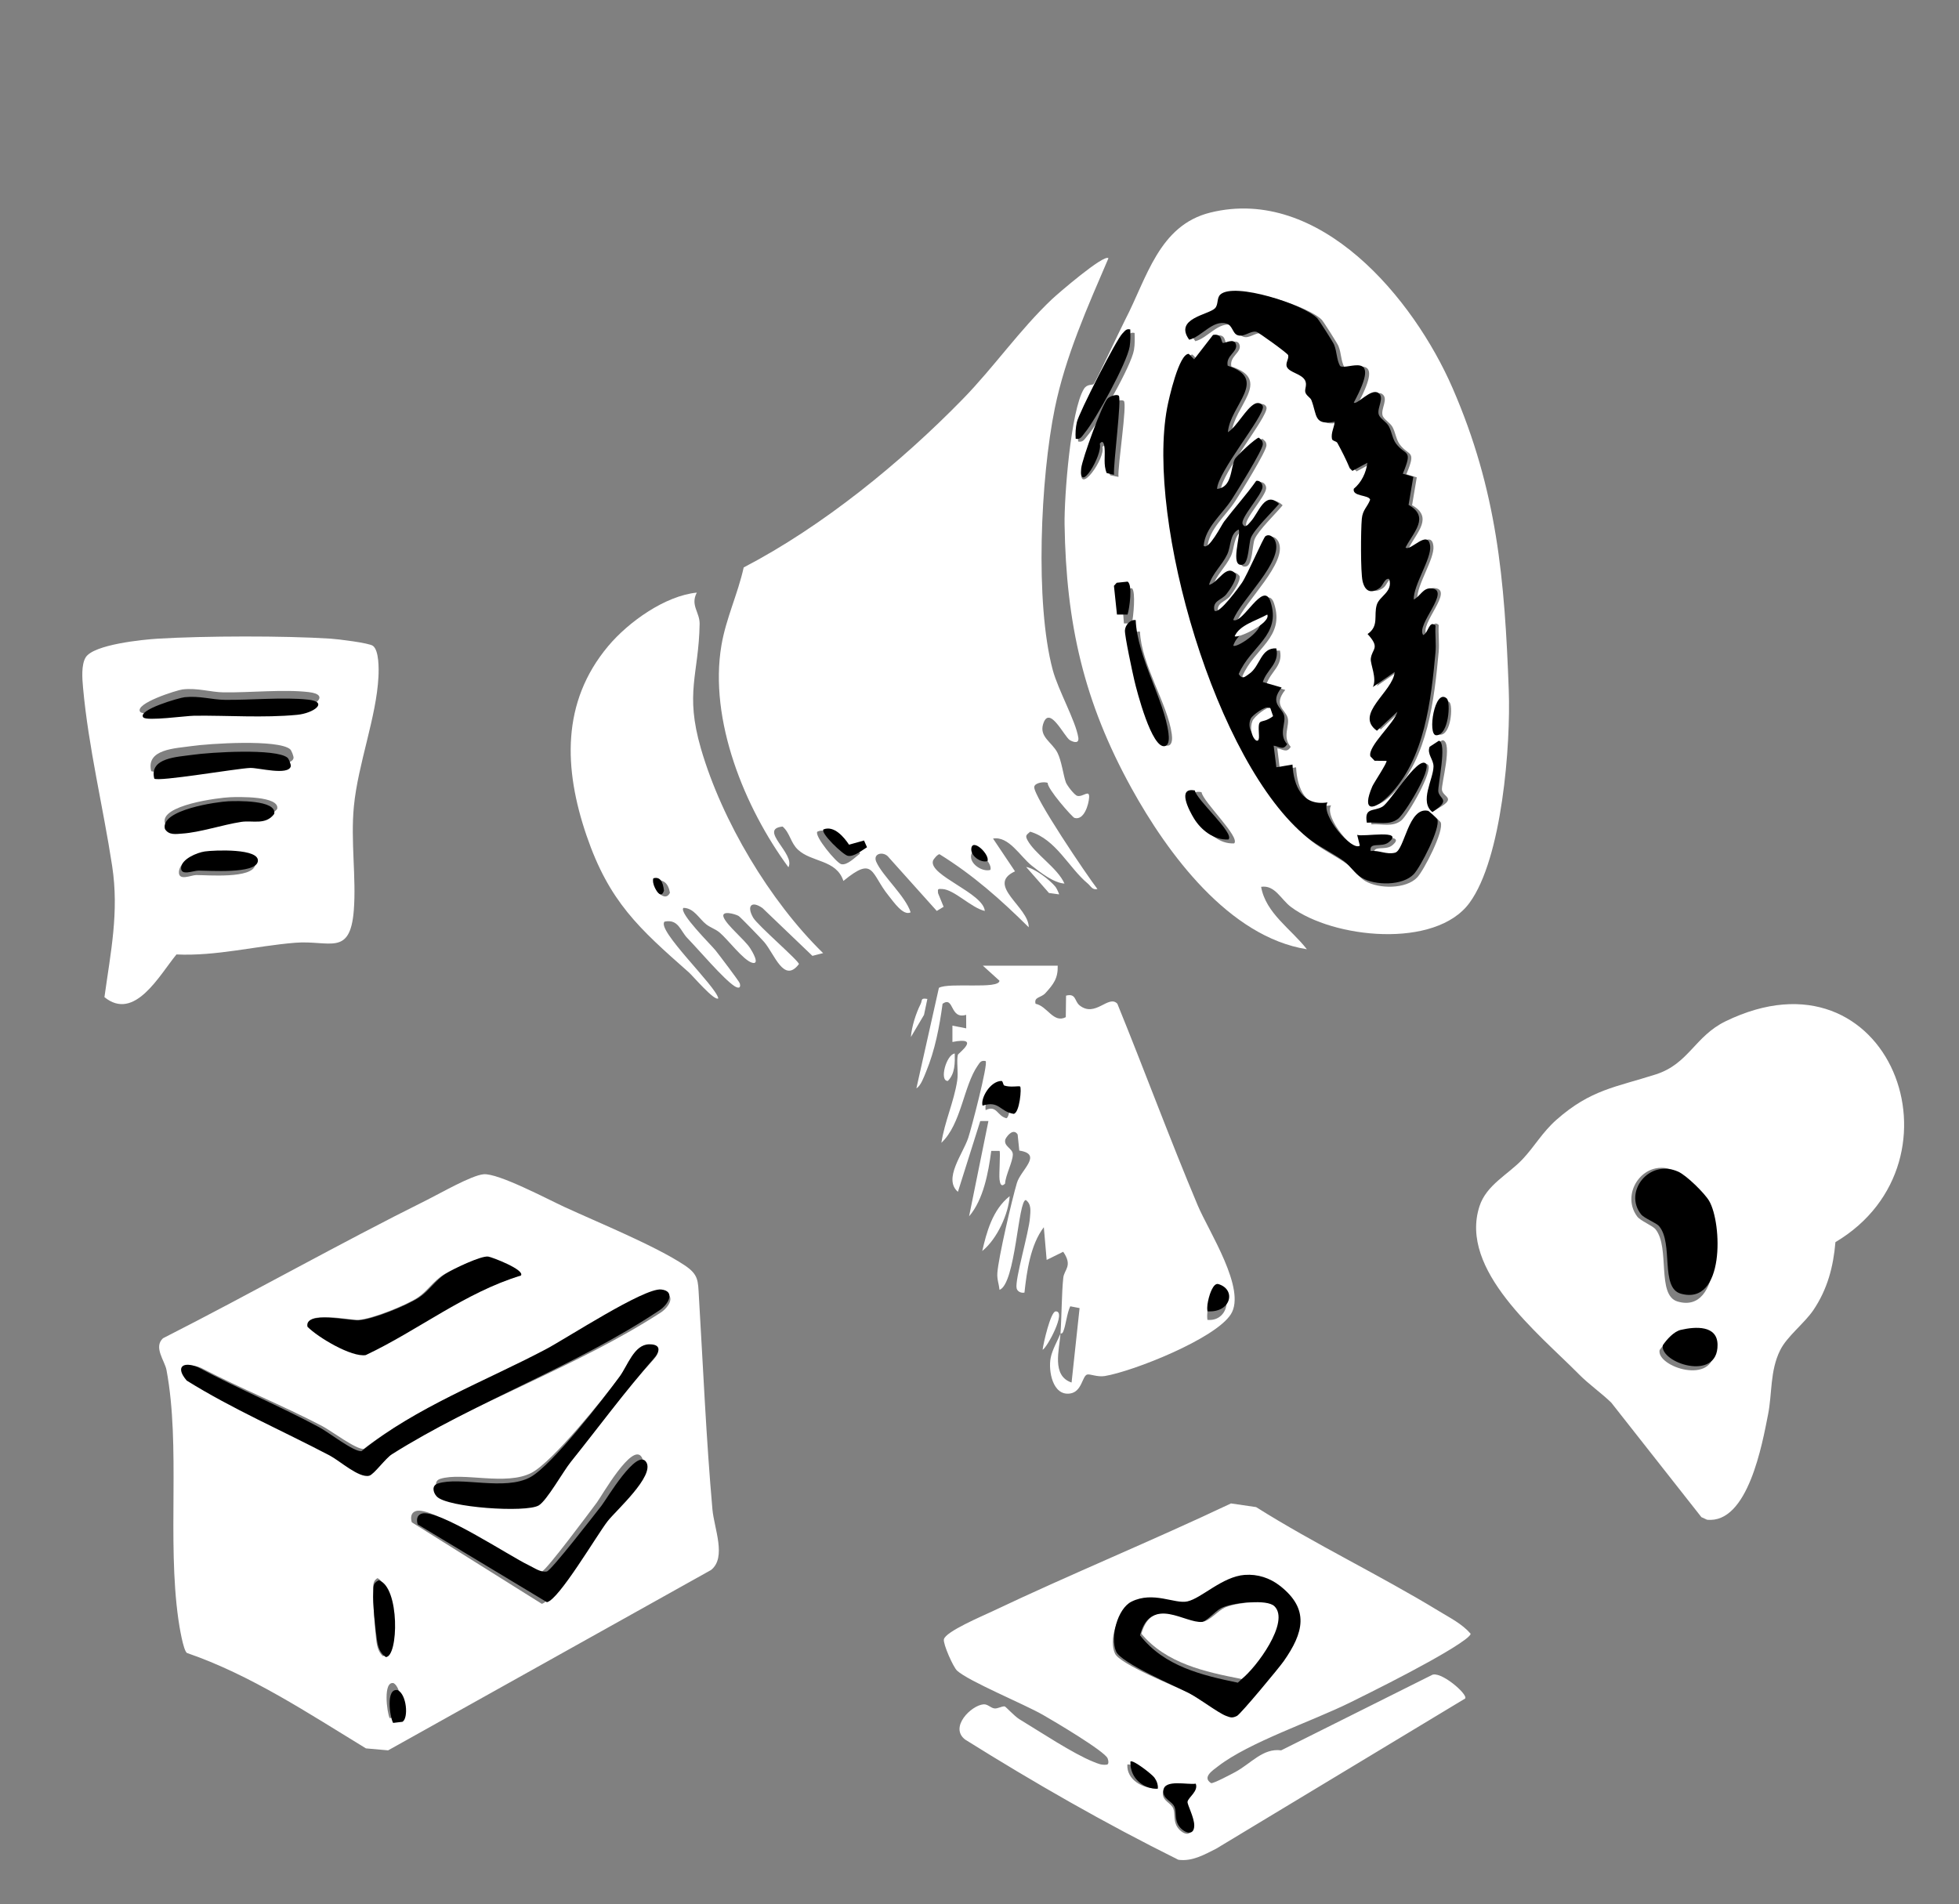 <svg width="357" height="347" viewBox="0 0 357 347" fill="none" xmlns="http://www.w3.org/2000/svg">
<rect x="0" y="0" width="357" height="347" fill="#808080" stroke="none"/>
<path d="M34.045 301.237C33.368 300.673 32.671 296.309 32.508 295.151C30.431 280.554 32.938 263.552 30.343 249.692C30.026 247.988 27.935 245.534 29.7 243.9C45.86 235.689 61.684 226.711 77.914 218.638C80.242 217.479 85.903 214.215 88.117 214.009C90.782 213.764 99.769 218.544 102.814 219.948C109.038 222.819 119.365 227.021 124.734 230.579C127.324 232.297 127.191 233.387 127.364 236.297C128.14 249.25 128.684 262.163 129.831 275.091C130.137 278.542 132.451 283.867 129.573 286.135L70.731 319L66.687 318.642C56.192 312.256 45.717 305.262 34.04 301.242L34.045 301.237ZM94.237 232.631C94.994 231.625 89.136 229.401 88.424 229.288C87.163 229.082 82.136 231.497 80.821 232.322C78.952 233.495 77.83 235.355 76.114 236.484C73.974 237.892 67.834 240.376 65.318 240.533C63.726 240.631 55.599 238.8 56.202 241.667C58.056 243.542 64.067 247.09 66.588 246.663C75.956 242.285 84.251 235.639 94.237 232.631ZM34.574 251.62C42.914 256.671 51.896 260.431 60.557 264.843C62.347 265.756 65.832 268.829 67.686 268.392C68.566 268.181 70.588 265.359 71.814 264.608C86.965 255.341 105.172 249.083 120.398 239.222C121.99 238.192 123.305 235.86 120.675 235.581C117.571 235.252 103.516 244.185 99.685 246.138C88.409 251.89 76.416 256.2 66.292 264.063C64.907 264.21 60.34 260.74 58.659 259.866C51.481 256.121 43.868 253.049 36.675 249.304C33.902 248.155 32.458 249.22 34.579 251.62H34.574ZM80.044 271.769C81.888 273.693 96.101 274.625 98.385 273.32C99.838 272.49 102.745 267.454 104.139 265.781C109.117 259.793 113.893 253.52 119.113 247.763C120.369 246.379 120.225 245.313 118.213 245.348C115.524 245.397 114.377 249.034 112.929 250.948C109.982 254.84 100.753 266.36 96.892 268.402C92.265 270.851 84.306 268.235 80.222 269.521C79.11 269.869 79.357 271.052 80.04 271.769H80.044ZM116.938 265.56C115.237 262.772 109.621 272.696 108.776 273.82C107.525 275.494 99.512 286.272 98.716 286.429C97.574 286.66 96.422 285.742 95.389 285.232C91.869 283.494 78.764 274.419 75.778 275.391C74.834 275.7 74.814 276.637 75.042 277.442L98.731 292.295C100.931 291.823 107.857 279.533 109.849 276.849C111.352 274.826 118.549 268.205 116.938 265.56ZM68.778 287.617C67.854 288.221 68.071 288.928 68.017 289.826C67.908 291.72 68.314 296.678 68.531 298.646C68.655 299.755 68.872 301.046 69.767 301.826C71.547 301.816 71.749 288.844 68.778 287.612V287.617ZM71.013 313.13L72.516 312.914C73.504 312.192 73.198 307.588 71.739 306.754C69.782 306.303 70.494 312.05 71.013 313.13Z" fill="white"/>
<path d="M229.823 161.629C230.661 166.448 235.339 169.348 238.154 173C223.973 170.753 212.774 155.567 206.198 143.647C197.495 127.872 194.288 113.68 194.004 95.584C193.925 90.631 195.107 74.836 197.524 70.887C198.113 69.927 199.074 70.249 199.314 69.977C199.746 69.482 204.09 60.125 205.076 58.225C208.993 50.674 211.2 41.044 220.58 38.738C240.503 33.835 257.596 54.355 264.716 70.739C272.831 89.409 274.204 105.565 274.949 125.729C275.322 135.789 273.728 156.473 267.785 164.558C261.587 172.99 242.93 171.031 235.256 165.291C233.437 163.93 232.338 161.238 229.823 161.624V161.629ZM240.949 58.353C238.6 55.81 225.954 51.718 223.444 53.999C222.752 54.627 223.125 55.81 222.478 56.488C221.345 57.68 215.034 58.309 217.829 62.183C220.095 61.624 222.09 58.502 224.576 59.274C225.635 59.6 225.626 61.016 226.518 61.352C227.715 61.802 228.837 60.471 229.965 60.763C230.308 60.852 235.56 64.628 235.648 64.974C235.825 65.652 235.099 66.404 235.428 67.122C235.879 68.097 237.918 68.329 238.62 69.418C239.179 70.294 238.551 71.061 238.747 71.709C238.943 72.357 239.654 72.654 239.831 73.109C240.9 75.85 240.223 77.716 244.038 77.023C243.94 78.067 243.332 79.042 243.538 80.141C243.611 80.517 244.327 80.522 244.509 80.853C245.318 82.348 246.088 83.857 246.74 85.435L247.22 85.915L249.917 84.446C249.682 86.262 248.868 87.984 247.47 89.151C247.137 90.596 250.216 90.21 250.412 91.136C249.902 92.487 249.064 92.947 248.912 94.59C248.721 96.638 248.672 104.224 249.049 105.857C249.461 107.663 250.496 108.207 252.07 107.148C252.756 106.688 253.041 105.218 253.845 105.476C254.556 107.826 252.094 108.534 251.609 110.147C251.015 112.102 252.065 113.967 249.951 115.437C252.31 118.039 250.741 118.035 250.53 119.9C250.422 120.88 251.682 123.433 250.908 125.021L254.83 122.305C254.546 125.892 247.46 129.92 251.633 132.939L255.321 129.485C254.825 131.558 249.932 135.735 250.456 137.565L251.216 138.367L253.354 138.392C253.585 138.609 251.079 142.37 250.809 142.994C248.804 147.675 251.02 147.487 253.869 144.597C260.219 138.149 261.381 127.402 262.176 118.836C262.328 117.208 262.092 115.531 262.185 113.898C261.018 112.869 260.94 115.209 259.974 115.625C258.572 113.799 265.127 107.49 261.435 107.178C259.9 107.049 259.464 108.628 258.263 109.192C258.189 106.569 261.46 101.824 261.219 99.543C260.881 96.336 257.645 100.562 256.787 99.785C258.233 96.965 261.214 94.263 257.331 92.071L258.189 86.994L256.291 86.425C258.184 81.897 256.787 83.263 255.075 80.982C254.433 80.126 254.306 78.824 253.776 77.84C253.345 77.033 252.138 76.415 251.947 75.682C251.628 74.46 253.08 72.654 251.888 71.813C250.579 70.887 248.01 74.074 247.465 73.559C252.781 63.653 246.171 67.849 244.989 66.929C244.337 65.702 244.46 64.4 243.91 63.054C243.719 62.589 241.243 58.695 240.944 58.373L240.949 58.353ZM206.767 60.679C205.978 60.496 205.767 60.956 205.286 61.407C204.168 62.441 197.068 75.801 196.691 77.474C196.465 78.473 196.397 79.453 196.475 80.467C197.397 80.665 197.657 80.002 198.147 79.438C200.206 77.078 206.144 66.751 206.65 63.772C206.826 62.742 206.797 61.713 206.762 60.674L206.767 60.679ZM223.512 62.619C223.149 62.366 223.414 60.847 221.732 61.154L218.29 65.622L217.314 64.623C215.539 64.558 213.691 72.832 213.377 74.514C209.533 95.174 222.228 139.649 238.899 153.202C240.91 154.835 243.356 155.958 245.465 157.462C246.666 158.318 247.539 159.833 248.77 160.56C251.266 162.04 256.242 162.059 258.272 159.907C259.479 158.625 263.191 151.465 262.548 149.867C262.504 149.763 261.023 148.353 260.915 148.328C257.272 147.432 256.61 155.538 254.855 155.983C253.281 156.379 251.976 155.498 250.412 155.681C250.103 153.9 252.423 155.127 253.712 154.063C256.659 151.638 249.108 153.138 247.966 152.717L248.451 154.686C247.019 155.795 241.199 148.996 242.572 146.769C238.021 147.487 236.394 143.83 236.192 139.842L233.255 140.336L232.765 136.378C233.829 136.551 234.466 137.303 235.217 136.116C233.608 134.255 235.084 132.3 234.653 130.791C234.221 129.282 231.956 128.574 234.221 125.729L230.789 124.73C231.51 122.409 233.868 121.36 233.25 118.564C230.387 118.391 230.348 121.84 228.313 123.225C227.494 123.784 227.092 124.324 226.4 123.265C228.587 118.094 234.207 116.214 232.186 109.989C230.892 106.005 227.131 114.214 225.405 113.358C226.709 109.751 234.741 102.512 233 98.776C232.731 98.192 232.034 97.524 231.279 98.009C230.877 98.266 228.033 104.991 226.994 106.55C226.611 107.124 222.767 112.512 221.982 111.631C221.59 109.801 223.282 109.746 224.16 108.638C224.772 107.861 226.126 105.882 225.895 104.981C224.169 102.853 222.679 106.604 220.997 106.931C221.6 104.847 223.336 103.402 224.307 101.364C225.023 99.855 224.763 97.569 226.391 96.792C226.91 97.514 224.679 103.818 227.126 103.224C228.259 102.947 228.215 99.33 228.627 98.301C229.274 96.698 232.52 93.585 233.741 92.091C231.166 89.621 230.058 93.729 228.607 95.312C228.234 95.718 227.577 96.727 227.126 95.802C226.606 94.743 230.617 90.497 230.735 89.033C230.789 88.365 230.196 87.731 229.588 87.885C227.778 90.468 225.631 92.838 223.738 95.347C223.311 95.911 220.894 100.716 220.021 99.756C220.34 96.371 223.365 94.05 225.126 91.304C226.067 89.834 230.804 82.209 230.794 81.175C230.789 80.517 230.514 80.363 230.068 79.972C229.597 79.943 225.969 83.317 225.675 83.941C224.91 85.564 225.219 89.082 222.468 89.359C222.532 86.306 231.098 75.954 230.809 74.282C230.715 73.757 229.995 73.416 229.328 73.767C227.714 74.609 226.072 77.944 224.439 78.973C224.802 74.044 231.976 69.269 224.4 66.795C224.003 64.945 226.258 64.272 225.905 62.901C225.552 61.53 223.792 62.792 223.522 62.604L223.512 62.619ZM204.801 73.06C204.374 72.768 203.08 73.129 202.565 73.51C201.457 74.331 197.23 84.193 197.054 85.796C196.534 90.458 201.516 83.461 200.893 81.467C201.555 80.739 201.79 81.506 201.869 82.199C202.031 83.624 201.604 85.178 202.315 86.618L203.825 86.915C203.654 85.015 205.468 73.52 204.796 73.065L204.801 73.06ZM206.277 107.193L204.781 107.416L204.399 108.014L204.816 113.626H206.277C206.532 112.468 207.012 107.797 206.277 107.193ZM207.748 115.11C206.787 114.967 205.885 115.922 205.836 116.802C205.787 117.683 207.159 123.671 207.493 125.017C207.939 126.813 210.587 136.363 212.892 135.888C213.701 135.72 213.632 134.483 213.539 133.79C212.808 128.322 207.998 121.172 207.743 115.11H207.748ZM264.137 127.976C262.19 126.229 260.979 133.849 262.421 133.904C264.451 133.978 264.814 128.584 264.137 127.976ZM260.803 135.982C260.175 137.328 261.729 138.248 261.69 139.545C261.617 141.851 258.444 145.784 261.44 147.665C265.799 145.408 263.048 145.389 262.779 143.998C262.592 143.018 264.828 135.23 262.906 134.898L260.808 135.982H260.803ZM260.214 139.362C258.812 137.927 253.997 146.462 252.638 147.299C251.118 148.234 249.441 147.363 249.922 150.243C251.815 150.094 253.786 150.807 255.355 149.54C256.586 148.551 261.254 140.421 260.219 139.362H260.214ZM218.967 144.379C215.726 143.696 217.971 148.234 218.815 149.718C220.036 151.861 222.291 153.86 224.91 153.707C226.072 152.569 219.212 146.116 218.967 144.379Z" fill="white"/>
<path d="M202 47.058C198.191 55.947 194.181 64.871 192.224 74.413C189.631 87.065 188.575 109.88 191.848 122.104C192.824 125.748 196.043 131.432 196.504 134.408C196.679 135.558 195.703 135.304 194.992 134.906C193.956 134.324 191.188 128.246 190.076 132.029C189.405 134.314 191.743 135.299 192.704 137.181C193.455 138.644 193.776 141.302 194.236 142.576C194.436 143.128 195.788 144.915 196.333 145.05C197.37 145.293 198.556 143.795 198.476 145.338C198.411 146.602 197.545 149.589 195.803 149.061C195.412 148.942 190.792 143.706 190.932 142.675C190.246 142.417 188.625 142.646 188.479 143.382C188.174 144.935 198.266 159.817 199.993 162.027C199.052 162.246 198.801 161.504 198.241 161.036C194.752 158.14 192.459 152.973 187.739 151.575C187.143 152.122 186.757 152.207 187.218 153.078C188.575 155.641 192.699 158.14 193.986 161.031C192.033 160.912 189.576 159.001 188.019 157.761C185.911 156.084 183.834 152.326 180.966 152.829L184.97 158.802C179.554 161.3 187.503 165.297 187.473 169C182.387 163.958 177.332 159.469 171.204 155.676C170.869 155.706 170.113 156.542 170.013 156.91C169.297 159.568 179.219 162.768 179.464 166.019C177.006 165.466 173.898 162.121 171.715 162.022C170.924 161.987 170.859 161.947 170.949 162.788L171.96 165.262L170.714 166.019L161.989 156.288C161.108 155.069 158.99 155.482 159.686 157.065C160.812 159.638 165.012 163.316 165.948 166.272C164.597 166.979 162.835 164.346 161.959 163.271C158.645 159.2 159.366 155.885 153.699 160.549C152.393 156.612 147.923 157.209 145.405 154.845C144.063 153.581 143.963 151.799 142.621 150.639C138.106 151.102 144.999 155.601 143.678 158.055C135.713 147.23 129.141 131.223 131.479 117.56C132.31 112.697 134.472 108.208 135.528 103.415C149.92 95.919 164.146 84.322 175.479 72.705C181.131 66.912 185.841 60.073 191.723 54.514C192.719 53.573 201.194 46.251 201.995 47.063L202 47.058ZM153.509 154.994C152.653 153.386 150.866 150.609 148.944 151.575C148.353 152.341 152.423 157.274 153.299 157.493C154.385 157.766 155.852 156.218 156.718 155.571L156.187 154.058L153.509 154.994ZM180.48 158.538C180.986 157.189 177.382 153.919 176.981 155.81C176.636 157.418 179.023 158.976 180.48 158.538Z" fill="white"/>
<path d="M287.691 250.413C280.383 243.016 265.835 231.482 269.617 219.835C270.882 215.938 274.813 214.078 277.458 211.277C279.65 208.956 281.07 206.343 283.661 204.062C289.898 198.564 294.437 198.152 301.765 195.802C307.753 193.883 308.864 188.85 314.464 186.128C344.36 171.59 359.316 211.624 334.481 226.38C334.102 230.897 333.011 234.978 330.471 238.751C328.827 241.186 325.653 243.546 324.398 246.095C322.539 249.858 322.968 253.929 322.206 257.782C321.164 263.057 318.559 277.744 311.086 276.971L310.055 276.5L293.639 255.64C291.726 253.78 289.564 252.317 287.686 250.413H287.691ZM301.71 224.055C304.375 227.392 301.855 236.049 305.696 237.194C313.861 239.624 313.338 223.42 310.932 219.096C310.095 217.594 306.747 214.108 305.207 213.394C299.772 210.87 295.134 217.371 298.352 221.704C298.965 222.528 301.142 223.341 301.715 224.055H301.71ZM305.701 243.353C304.435 243.635 303.175 245.009 302.437 246.05C301.84 249.114 312.441 252.58 312.371 245.971C312.336 242.51 308.376 242.753 305.701 243.353Z" fill="white"/>
<path d="M267.009 309.551L221.607 336.937C219.475 338.007 217.272 339.289 214.739 338.942C201.402 332.325 188.461 324.907 175.891 317.041C172.952 314.8 176.992 310.794 179.23 310.616C180.006 310.553 180.536 311.281 181.217 311.358C181.833 311.431 182.504 310.953 183.08 310.987C183.26 310.997 184.862 312.775 185.758 313.32C189.367 315.503 195.58 319.624 199.225 321.075C200.061 321.408 200.702 321.721 201.673 321.61C202.153 321.576 201.973 320.791 201.853 320.473C201.342 319.162 191.991 313.638 190.068 312.539C186.599 310.553 176.532 306.418 174.414 304.476C173.708 303.83 171.841 299.612 172.011 298.769C172.291 297.362 179.065 294.508 180.727 293.718C195.11 286.883 209.953 280.815 224.331 274L228.907 274.67C239.69 281.461 251.399 287.028 262.263 293.646C264.285 294.879 266.453 295.954 268 297.747C268 298.639 261.512 302.239 260.34 302.89C255.89 305.362 250.603 308.033 246.008 310.298C239.054 313.73 227.65 317.523 221.998 321.885C221.007 322.651 219.014 323.914 220.711 324.979C221.152 325.061 224.386 323.345 225.107 322.955C227.965 321.417 230.163 318.55 233.472 319.003L260.871 305.309C262.358 304.326 267.554 308.77 267.004 309.546L267.009 309.551ZM226.358 288.45C222.293 288.739 218.589 292.383 216.016 292.923C213.748 293.395 209.883 291.139 205.963 292.956C203.415 294.137 202.083 299.02 203.19 301.362C204.116 303.319 213.898 307.204 216.386 308.413C218.188 309.291 221.562 311.71 222.979 312.207C223.8 312.496 224.091 312.602 224.947 312.221C225.597 311.927 232.531 304.114 233.382 302.977C236.931 298.239 238.098 294.248 232.701 290.301C230.894 288.975 228.681 288.291 226.353 288.455L226.358 288.45ZM210.278 324.174C209.808 323.639 205.853 321.196 205.442 321.61C205.307 324.401 208.301 326.035 210.944 325.943C211.034 325.268 210.714 324.666 210.278 324.174ZM217.452 325.466C216.051 325.702 212.081 324.627 211.91 326.681C211.78 328.276 213.447 328.541 213.838 329.669C214.133 330.522 213.883 331.515 214.328 332.57C214.944 334.026 217.177 335.202 217.197 332.937C217.212 331.5 215.965 329.153 216.051 328.681C216.191 327.9 217.948 326.791 217.452 325.466Z" fill="white"/>
<path d="M32.156 173.948C29.041 177.744 24.518 186.197 19.033 181.729C20.176 173.466 21.718 166.223 20.44 157.837C18.798 147.075 16.128 136.278 15.134 125.332C14.989 123.721 14.78 121.156 15.618 119.802C17.071 117.453 26.041 116.561 28.776 116.396C37.317 115.889 51.782 115.848 60.263 116.396C61.566 116.478 67.276 117.171 67.97 117.71C69.093 118.576 69.038 121.952 68.968 123.336C68.599 130.718 65.245 139.191 64.491 146.947C63.877 153.271 64.945 159.991 64.476 165.91C63.802 174.415 60.038 171.306 53.759 171.819C46.556 172.409 39.393 174.287 32.151 173.948H32.156ZM25.562 129.748C26.156 130.543 33.528 129.43 35.076 129.41C41.34 129.333 47.964 129.882 54.253 129.23C57.358 128.907 60.248 126.604 56.28 126.137C51.737 125.598 45.548 126.25 40.761 126.183C38.345 126.147 36.034 125.337 33.289 125.645C32.295 125.758 24.414 128.214 25.557 129.748H25.562ZM52.876 136.55C50.689 134.698 38.096 135.508 34.861 135.98C31.966 136.401 26.58 136.504 27.548 140.525C28.187 141.202 43.302 138.576 45.797 138.494C47.315 138.442 53.04 140.007 53.489 138.176C53.559 137.894 53.125 136.76 52.87 136.55H52.876ZM41.924 145.295C39.912 145.372 29.101 146.721 30.054 149.999C30.788 151.097 32.156 150.85 33.284 150.779C36.653 150.573 40.821 149.291 44.34 148.794C46.476 148.491 48.927 149.389 50.514 147.434C51.054 145.029 43.367 145.234 41.929 145.295H41.924ZM36.907 155.523C35.41 155.78 32.755 157.098 32.61 158.816C32.455 160.678 34.806 159.483 35.769 159.478C37.756 159.473 45.987 160.191 46.501 157.657C47.08 154.795 38.445 155.262 36.907 155.523Z" fill="white"/>
<path d="M193.259 243.033C193.486 239.855 193.461 235.734 193.769 232.873C193.936 231.349 195.537 230.728 193.754 228.136L190.739 229.621L190.223 223.662C187.804 226.81 187.117 231.676 186.693 235.575C186.082 235.709 185.395 235.376 185.263 234.785C184.92 233.216 187.521 224.56 187.698 221.909C187.774 220.772 188.021 219.5 186.945 218.701C185.521 218.716 185.097 233.941 182.152 235.078C182.036 233.981 181.672 233.166 181.753 232.004C181.95 229.189 184.42 218.597 185.314 215.597C186.026 213.204 190.102 210.358 185.753 209.693L185.45 206.758C184.733 205.616 183.617 206.828 183.218 207.622C182.824 208.943 184.572 209.271 184.572 210.393C184.572 211.729 183.238 214.182 183.157 215.716C182.435 216.436 182.243 215.672 182.152 214.981C182.031 214.033 182.344 209.936 182.152 209.757H180.642C180.112 213.705 179.228 218.621 176.601 221.68L180.127 204.305L178.637 204.315L174.566 217.211C171.849 214.857 175.455 210.343 176.445 207.384C177.006 205.71 180.097 193.922 179.622 193.38C178.778 193.206 178.591 193.604 178.182 194.195C175.586 197.924 175.192 204.861 171.551 208.278C172.152 204.414 173.829 200.844 174.435 196.966C174.677 195.411 174.273 193.37 174.561 192.233C174.627 191.97 178.895 188.861 173.566 189.899V186.925L176.081 187.416L176.066 184.953C173.041 185.862 173.925 181.457 171.773 182.932C171.207 187.123 170.379 191.439 168.753 195.357C168.409 196.181 167.788 197.944 167 198.341L171.101 180.037C172.899 178.989 182.112 180.365 182.137 178.731L179.117 176H192.754C192.814 178.304 192.006 179.352 190.506 181.001C189.708 181.879 188.38 181.656 188.718 182.942C190.86 183.344 191.961 186.552 194.224 185.38L194.274 181.457C196.123 180.971 195.794 182.48 196.744 183.235C199.618 185.524 202.012 181.209 203.623 182.932C208.598 195.143 213.154 207.533 218.27 219.684C220.25 224.392 227.205 234.984 224.301 239.532C221.452 243.992 206.573 249.901 201.35 250.78C199.961 251.013 198.643 250.358 198.118 250.512C197.209 250.775 197.183 253.65 195.001 253.968C191.814 254.43 191.016 249.797 191.471 247.473C191.769 245.938 192.779 244.255 193.264 243.028C193.052 246.013 191.597 250.725 195.279 251.967L196.739 238.4L195.037 238.072C194.421 239.359 194.249 241.509 193.754 242.686C193.552 243.162 193.274 243.003 193.264 243.033H193.259ZM182.273 198.679C182.102 198.594 182.112 197.83 181.905 197.84C180.526 197.904 179.364 201.018 179.622 202.314C181.652 201.33 181.703 203.391 183.4 203.798C184.122 203.65 184.39 198.972 184.173 198.838C183.976 198.718 183.011 199.041 182.273 198.679ZM220.033 240.545C223.851 240.908 224.735 235.768 221.79 234.591C220.947 234.254 220.356 237.03 220.26 237.546C220.073 238.554 219.912 239.517 220.033 240.545Z" fill="white"/>
<path d="M126.983 108C125.768 110.314 127.531 111.578 127.497 113.712C127.345 122.921 124.754 126.189 127.742 136.458C131.587 149.655 140.311 164.246 150 173.706L148.05 174.205L138.954 165.496C136.931 164.076 136.04 165.126 137.25 167.235C138.058 168.639 145.592 175.105 145.592 175.705C142.858 179.302 141.159 173.901 139.258 171.677C138.749 171.082 134.894 167.1 134.605 166.935C133.968 166.56 131.323 165.835 131.886 167.205C132.508 168.704 135.653 171.207 136.696 172.796C137.029 173.301 138.621 175.924 137.034 175.45C135.447 174.975 132.655 171.232 131.146 169.958C130.412 169.333 129.461 169.058 128.697 168.459C127.414 167.459 126.454 165.461 124.539 165.461C123.672 166.39 129.584 172.192 130.402 173.216C131.019 173.986 134.712 178.853 134.815 179.212C135.075 180.157 134.497 180.147 133.836 179.712C131.803 178.378 127.311 173.071 125.264 170.967C123.975 169.643 123.632 167.449 121.11 167.964C119.552 169.458 130.47 179.707 130.901 181.946C130.235 182.555 126.248 177.838 125.518 177.199C116.442 169.198 111 164.336 106.875 152.244C102.746 140.126 102.261 127.993 110.828 117.759C114.541 113.322 121.252 108.57 126.978 108.005L126.983 108ZM119.15 160.469C118.45 161.128 121.036 164.896 122.089 162.702C121.786 160.988 120.938 160.154 119.15 160.469Z" fill="white"/>
<path d="M179 228C179.783 224.63 180.842 220.495 184 218C183.781 221.205 181.744 225.775 179 228Z" fill="white"/>
<path d="M192.377 161.669C192.552 161.884 193.055 162.95 192.995 163L191.158 162.745L187 158C188.661 158.315 191.297 160.342 192.381 161.664L192.377 161.669Z" fill="white"/>
<path d="M169 182.057L168.388 184.961L166 189C166.14 187.106 166.913 184.683 167.771 182.979C168.122 182.289 167.696 181.835 169 182.057Z" fill="white"/>
<path d="M173.989 192C174.019 193.628 174.08 195.668 172.729 197C171.12 197.037 172.461 192.175 173.989 192Z" fill="white"/>
<path d="M190 246C190.137 244.791 191.467 239.06 192.369 239.002C194.442 238.873 190.812 245.644 190 246Z" fill="white"/>
<path d="M34.022 251.604C31.887 249.121 33.342 248.019 36.127 249.207C43.352 253.082 50.998 256.26 58.207 260.135C59.895 261.044 64.488 264.629 65.874 264.477C76.042 256.342 88.093 251.888 99.413 245.932C103.261 243.906 117.377 234.669 120.495 235.009C123.137 235.299 121.816 237.711 120.217 238.777C104.924 248.979 86.638 255.458 71.42 265.04C70.193 265.812 68.157 268.737 67.274 268.955C65.412 269.412 61.911 266.229 60.114 265.284C51.415 260.714 42.393 256.824 34.017 251.604H34.022Z" fill="black"/>
<path d="M117.768 266.47C119.37 268.996 112.214 275.319 110.72 277.25C108.735 279.814 101.855 291.555 99.668 292L76.117 277.817C75.896 277.044 75.911 276.148 76.85 275.858C79.823 274.93 92.846 283.596 96.345 285.255C97.377 285.743 98.522 286.619 99.653 286.399C100.444 286.244 108.406 275.952 109.654 274.358C110.494 273.285 116.077 263.807 117.768 266.47Z" fill="black"/>
<path d="M94.931 232.466C84.719 235.575 76.235 242.441 66.655 246.964C64.076 247.4 57.928 243.734 56.033 241.802C55.416 238.841 63.727 240.732 65.355 240.631C67.929 240.473 74.208 237.907 76.397 236.447C78.151 235.281 79.299 233.359 81.21 232.147C82.555 231.295 87.697 228.8 88.986 229.013C89.714 229.129 95.705 231.427 94.931 232.466Z" fill="black"/>
<path d="M79.59 272.735C78.898 271.983 78.648 270.741 79.775 270.375C83.918 269.031 91.983 271.772 96.666 269.201C100.579 267.057 109.931 254.965 112.917 250.88C114.385 248.87 115.547 245.058 118.272 245.001C120.306 244.96 120.456 246.078 119.184 247.536C113.894 253.579 109.05 260.164 104.01 266.45C102.598 268.212 99.652 273.492 98.179 274.363C95.865 275.734 81.458 274.755 79.594 272.735H79.59Z" fill="black"/>
<path d="M69.016 288C72.89 289.213 72.626 301.99 70.306 302C69.139 301.231 68.855 299.96 68.694 298.867C68.41 296.929 67.882 292.041 68.024 290.18C68.095 289.296 67.811 288.599 69.016 288.005V288Z" fill="black"/>
<path d="M71.642 314C71.053 312.988 70.245 307.6 72.467 308.024C74.123 308.806 74.471 313.121 73.348 313.798L71.642 314Z" fill="black"/>
<path d="M222.85 62.483C223.12 62.67 224.898 61.479 225.237 62.779C225.59 64.143 223.332 64.817 223.729 66.654C231.315 69.116 224.132 73.868 223.769 78.772C225.408 77.748 227.053 74.429 228.663 73.592C229.331 73.247 230.053 73.587 230.146 74.104C230.441 75.763 221.864 86.069 221.795 89.108C224.554 88.832 224.24 85.336 225.006 83.716C225.3 83.095 228.934 79.737 229.405 79.767C229.847 80.156 230.122 80.303 230.131 80.963C230.141 81.992 225.399 89.58 224.456 91.043C222.693 93.775 219.664 96.08 219.345 99.453C220.219 100.408 222.639 95.627 223.066 95.066C224.962 92.569 227.112 90.21 228.924 87.64C229.533 87.487 230.131 88.118 230.073 88.783C229.955 90.235 225.939 94.465 226.459 95.519C226.911 96.439 227.569 95.435 227.942 95.031C229.395 93.456 230.505 89.368 233.082 91.826C231.86 93.313 228.609 96.405 227.961 98.005C227.544 99.025 227.593 102.629 226.459 102.905C224.009 103.5 226.248 97.227 225.723 96.503C224.093 97.276 224.353 99.551 223.636 101.053C222.664 103.082 220.926 104.52 220.322 106.593C222.011 106.268 223.503 102.535 225.227 104.653C225.453 105.549 224.097 107.523 223.489 108.292C222.61 109.395 220.916 109.449 221.309 111.271C222.094 112.147 225.943 106.785 226.326 106.214C227.367 104.663 230.22 97.971 230.618 97.715C231.374 97.232 232.071 97.902 232.341 98.478C234.084 102.201 226.042 109.399 224.736 112.989C226.464 113.841 230.23 105.672 231.526 109.636C233.549 115.83 227.927 117.696 225.732 122.847C226.43 123.901 226.827 123.364 227.647 122.808C229.68 121.429 229.724 117.997 232.591 118.169C233.21 120.951 230.848 122 230.127 124.304L233.563 125.299C231.29 128.13 233.578 128.899 233.995 130.336C234.413 131.774 232.95 133.783 234.56 135.635C233.814 136.816 233.171 136.063 232.105 135.896L232.596 139.835L235.537 139.342C235.738 143.311 237.368 146.95 241.925 146.236C240.55 148.452 246.378 155.217 247.811 154.114L247.325 152.155C248.469 152.573 256.03 151.081 253.08 153.494C251.788 154.553 249.466 153.336 249.775 155.104C251.341 154.922 252.647 155.798 254.223 155.405C255.981 154.961 256.644 146.896 260.292 147.787C260.4 147.812 261.888 149.215 261.927 149.318C262.565 150.904 258.853 158.034 257.646 159.309C255.613 161.451 250.634 161.432 248.131 159.959C246.898 159.235 246.024 157.724 244.821 156.877C242.71 155.38 240.26 154.267 238.247 152.637C221.554 139.155 208.843 94.893 212.692 74.335C213.006 72.661 214.857 64.428 216.635 64.492L217.612 65.487L221.058 61.041C222.742 60.735 222.477 62.242 222.841 62.498L222.85 62.483ZM224.746 117.667C225.305 118.174 230.24 114.939 229.65 113.24C227.873 114.565 225.497 115.372 224.746 117.667ZM231.128 128.997C230.672 128.593 228.222 130.322 227.927 130.976C226.984 133.079 229.228 135.26 229.096 133.227C228.884 130.046 229.307 131.735 231.609 130.228L231.128 128.997Z" fill="black"/>
<path d="M240.107 58.078C240.41 58.402 242.915 62.324 243.109 62.792C243.665 64.148 243.541 65.464 244.201 66.695C245.401 67.622 252.085 63.395 246.706 73.373C247.252 73.891 249.857 70.677 251.182 71.614C252.388 72.466 250.919 74.28 251.242 75.511C251.435 76.249 252.651 76.872 253.092 77.684C253.628 78.676 253.757 79.987 254.407 80.849C256.144 83.146 257.553 81.771 255.638 86.331L257.558 86.904L256.69 92.017C260.62 94.225 257.608 96.942 256.139 99.787C257.007 100.57 260.282 96.314 260.625 99.543C260.868 101.841 257.558 106.62 257.633 109.261C258.848 108.693 259.29 107.098 260.843 107.233C264.579 107.547 257.945 113.896 259.364 115.74C260.342 115.317 260.421 112.964 261.602 114.001C261.503 115.646 261.746 117.335 261.592 118.975C260.789 127.602 259.617 138.427 253.187 144.921C250.304 147.836 248.061 148.021 250.09 143.306C250.363 142.678 252.899 138.89 252.666 138.671L250.502 138.646L249.733 137.839C249.197 135.995 254.149 131.788 254.656 129.7L250.924 133.179C246.701 130.139 253.876 126.082 254.159 122.469L250.19 125.205C250.974 123.605 249.698 121.038 249.808 120.046C250.021 118.168 251.609 118.173 249.222 115.551C251.361 114.076 250.299 112.197 250.899 110.223C251.395 108.604 253.881 107.886 253.162 105.519C252.353 105.259 252.06 106.74 251.366 107.203C249.773 108.275 248.726 107.721 248.309 105.902C247.932 104.258 247.982 96.618 248.17 94.554C248.324 92.9 249.172 92.436 249.689 91.076C249.49 90.148 246.374 90.537 246.711 89.077C248.125 87.901 248.949 86.166 249.187 84.337L246.458 85.818L245.972 85.334C245.312 83.744 244.533 82.224 243.714 80.719C243.536 80.385 242.806 80.38 242.732 80.001C242.518 78.9 243.134 77.913 243.238 76.862C239.373 77.559 240.057 75.68 238.981 72.919C238.802 72.461 238.077 72.137 237.884 71.509C237.69 70.881 238.321 70.084 237.755 69.201C237.045 68.105 234.981 67.871 234.525 66.889C234.187 66.166 234.927 65.409 234.748 64.726C234.654 64.377 229.344 60.575 228.997 60.485C227.856 60.196 226.719 61.536 225.509 61.078C224.606 60.739 224.616 59.314 223.544 58.985C221.028 58.207 219.008 61.352 216.716 61.915C213.888 58.013 220.274 57.38 221.42 56.179C222.07 55.496 221.698 54.305 222.398 53.672C224.943 51.374 237.735 55.501 240.112 58.058L240.107 58.078Z" fill="black"/>
<path d="M203.869 72.114C204.458 72.587 202.856 84.549 203.012 86.526L201.679 86.217C201.051 84.719 201.432 83.097 201.285 81.619C201.216 80.893 201.008 80.1 200.423 80.857C200.973 82.932 196.575 90.218 197.034 85.362C197.189 83.694 200.921 73.432 201.9 72.577C202.354 72.181 203.497 71.81 203.874 72.109L203.869 72.114Z" fill="black"/>
<path d="M205.976 60.036C206.009 61.078 206.033 62.114 205.867 63.155C205.379 66.155 199.638 76.553 197.647 78.929C197.173 79.497 196.921 80.16 196.03 79.965C195.954 78.939 196.021 77.958 196.239 76.951C196.599 75.267 203.468 61.815 204.549 60.774C205.019 60.321 205.218 59.857 205.981 60.041L205.976 60.036Z" fill="black"/>
<path d="M206.968 113.016C207.231 119.716 212.191 127.619 212.944 133.662C213.04 134.428 213.111 135.801 212.277 135.981C209.901 136.506 207.17 125.951 206.71 123.965C206.362 122.472 204.946 115.871 205.002 114.887C205.057 113.902 205.987 112.857 206.973 113.016H206.968Z" fill="black"/>
<path d="M259.845 139.161C260.926 140.209 256.054 148.259 254.763 149.239C253.119 150.488 251.065 149.787 249.087 149.934C248.585 147.083 250.342 147.94 251.925 147.019C253.344 146.191 258.38 137.74 259.84 139.161H259.845Z" fill="black"/>
<path d="M260.525 136.103L262.214 135C263.766 135.338 261.962 143.269 262.112 144.266C262.329 145.682 264.543 145.702 261.034 148C258.623 146.09 261.176 142.084 261.236 139.731C261.271 138.406 260.016 137.474 260.521 136.103H260.525Z" fill="black"/>
<path d="M217.748 144.067C218 145.729 225.06 151.903 223.864 152.992C221.174 153.139 218.848 151.226 217.592 149.176C216.719 147.755 214.413 143.413 217.748 144.067Z" fill="black"/>
<path d="M205.483 106C206.455 106.563 205.82 110.916 205.483 112H203.551L203 106.766L203.506 106.208L205.483 106Z" fill="black"/>
<path d="M263.649 127.294C264.412 127.982 264.003 134.078 261.715 133.999C260.09 133.943 261.449 125.318 263.649 127.294Z" fill="black"/>
<path d="M154.723 153.943L157.458 153.182L158 154.412C157.121 154.938 155.622 156.196 154.508 155.974C153.613 155.796 149.456 151.786 150.06 151.163C152.023 150.374 153.848 152.632 154.723 153.943Z" fill="black"/>
<path d="M179.959 156.932C178.734 157.326 176.739 155.938 177.028 154.51C177.368 152.831 180.386 155.735 179.959 156.932Z" fill="black"/>
<path d="M302.365 223.49C301.8 222.823 299.651 222.063 299.046 221.294C295.869 217.249 300.448 211.169 305.813 213.528C307.332 214.195 310.637 217.452 311.463 218.857C313.843 222.897 314.359 238.036 306.294 235.77C302.503 234.7 304.991 226.609 302.36 223.49H302.365Z" fill="black"/>
<path d="M306.301 242.371C308.988 241.748 312.965 241.496 313 245.087C313.07 251.941 302.424 248.35 303.024 245.17C303.77 244.089 305.031 242.669 306.301 242.371Z" fill="black"/>
<path d="M226.838 287.026C229.194 286.849 231.433 287.589 233.262 289.023C238.718 293.292 237.538 297.603 233.951 302.733C233.09 303.969 226.073 312.414 225.414 312.732C224.548 313.149 224.254 313.029 223.423 312.716C221.995 312.179 218.575 309.562 216.751 308.613C214.233 307.305 204.329 303.103 203.397 300.987C202.277 298.453 203.625 293.177 206.204 291.895C210.17 289.93 214.081 292.369 216.376 291.858C218.98 291.28 222.729 287.333 226.843 287.021L226.838 287.026ZM231.382 292.781C230.04 291.4 224.315 292.166 222.537 293.078C221.316 293.704 219.857 295.654 218.56 295.784C215.5 296.086 209.689 290.774 207.749 298.031C212.156 303.692 219.006 305.308 225.576 306.669C228.11 304.573 234.26 295.747 231.387 292.781H231.382Z" fill="black"/>
<path d="M217.907 325.075C218.434 326.428 216.564 327.56 216.414 328.358C216.324 328.84 217.651 331.237 217.635 332.704C217.608 335.017 215.237 333.816 214.581 332.33C214.107 331.252 214.374 330.238 214.059 329.367C213.644 328.21 211.869 327.944 212.008 326.315C212.189 324.218 216.414 325.321 217.907 325.075Z" fill="black"/>
<path d="M210.383 323.979C210.778 324.539 211.068 325.226 210.986 325.996C208.593 326.1 205.882 324.237 206.004 321.055C206.376 320.577 209.957 323.369 210.383 323.979Z" fill="black"/>
<path d="M26.11 130.744C24.994 129.368 32.691 127.165 33.661 127.064C36.342 126.783 38.599 127.515 40.959 127.547C45.633 127.607 51.678 127.023 56.114 127.506C59.989 127.924 57.167 129.994 54.135 130.279C47.993 130.863 41.524 130.371 35.406 130.44C33.895 130.458 26.695 131.457 26.115 130.744H26.11Z" fill="black"/>
<path d="M52.399 138.104C52.639 138.305 53.06 139.385 52.993 139.654C52.562 141.4 47.071 139.909 45.615 139.957C43.221 140.036 28.724 142.539 28.111 141.894C27.178 138.06 32.344 137.967 35.125 137.561C38.223 137.112 50.302 136.339 52.404 138.104H52.399Z" fill="black"/>
<path d="M41.617 146.032C43.016 145.971 50.498 145.751 49.974 148.33C48.429 150.435 46.043 149.47 43.964 149.79C40.533 150.319 36.481 151.702 33.201 151.922C32.103 151.994 30.777 152.264 30.058 151.085C29.13 147.564 39.654 146.12 41.612 146.032H41.617Z" fill="black"/>
<path d="M37.328 155.176C38.873 154.945 47.554 154.533 46.972 157.059C46.455 159.295 38.181 158.661 36.184 158.666C35.215 158.666 32.852 159.721 33.007 158.082C33.153 156.565 35.822 155.402 37.328 155.176Z" fill="black"/>
<path d="M183.036 197.845C184.142 198.21 185.59 197.885 185.886 198.005C186.22 198.14 185.818 202.85 184.726 203C182.179 202.59 182.103 200.515 179.056 201.505C178.662 200.2 180.405 197.065 182.482 197C182.793 196.99 182.778 197.76 183.036 197.845Z" fill="black"/>
<path d="M220.047 238.985C219.911 238.128 220.093 237.325 220.303 236.485C220.411 236.055 221.076 233.746 222.026 234.023C225.341 235.004 224.346 239.287 220.047 238.985Z" fill="black"/>
<path d="M119.078 160.064C120.247 159.752 120.801 160.588 121 162.316C120.311 164.528 118.619 160.724 119.078 160.064Z" fill="black"/>
<path d="M231.508 129.073L232 130.52C229.647 132.292 229.215 130.306 229.431 134.046C229.567 136.437 227.274 133.872 228.237 131.4C228.538 130.624 231.042 128.592 231.508 129.073Z" fill="white"/>
<path d="M225 115.952C225.91 113.904 228.788 113.183 230.941 112C231.655 113.517 225.678 116.405 225 115.952Z" fill="white"/>
<path d="M232.233 292.722C235.178 295.558 228.873 303.996 226.276 306C219.545 304.694 212.518 303.154 208 297.741C209.989 290.803 215.946 295.887 219.083 295.593C220.413 295.468 221.908 293.604 223.16 293.006C224.983 292.134 230.852 291.401 232.228 292.722H232.233Z" fill="white"/>
</svg>
